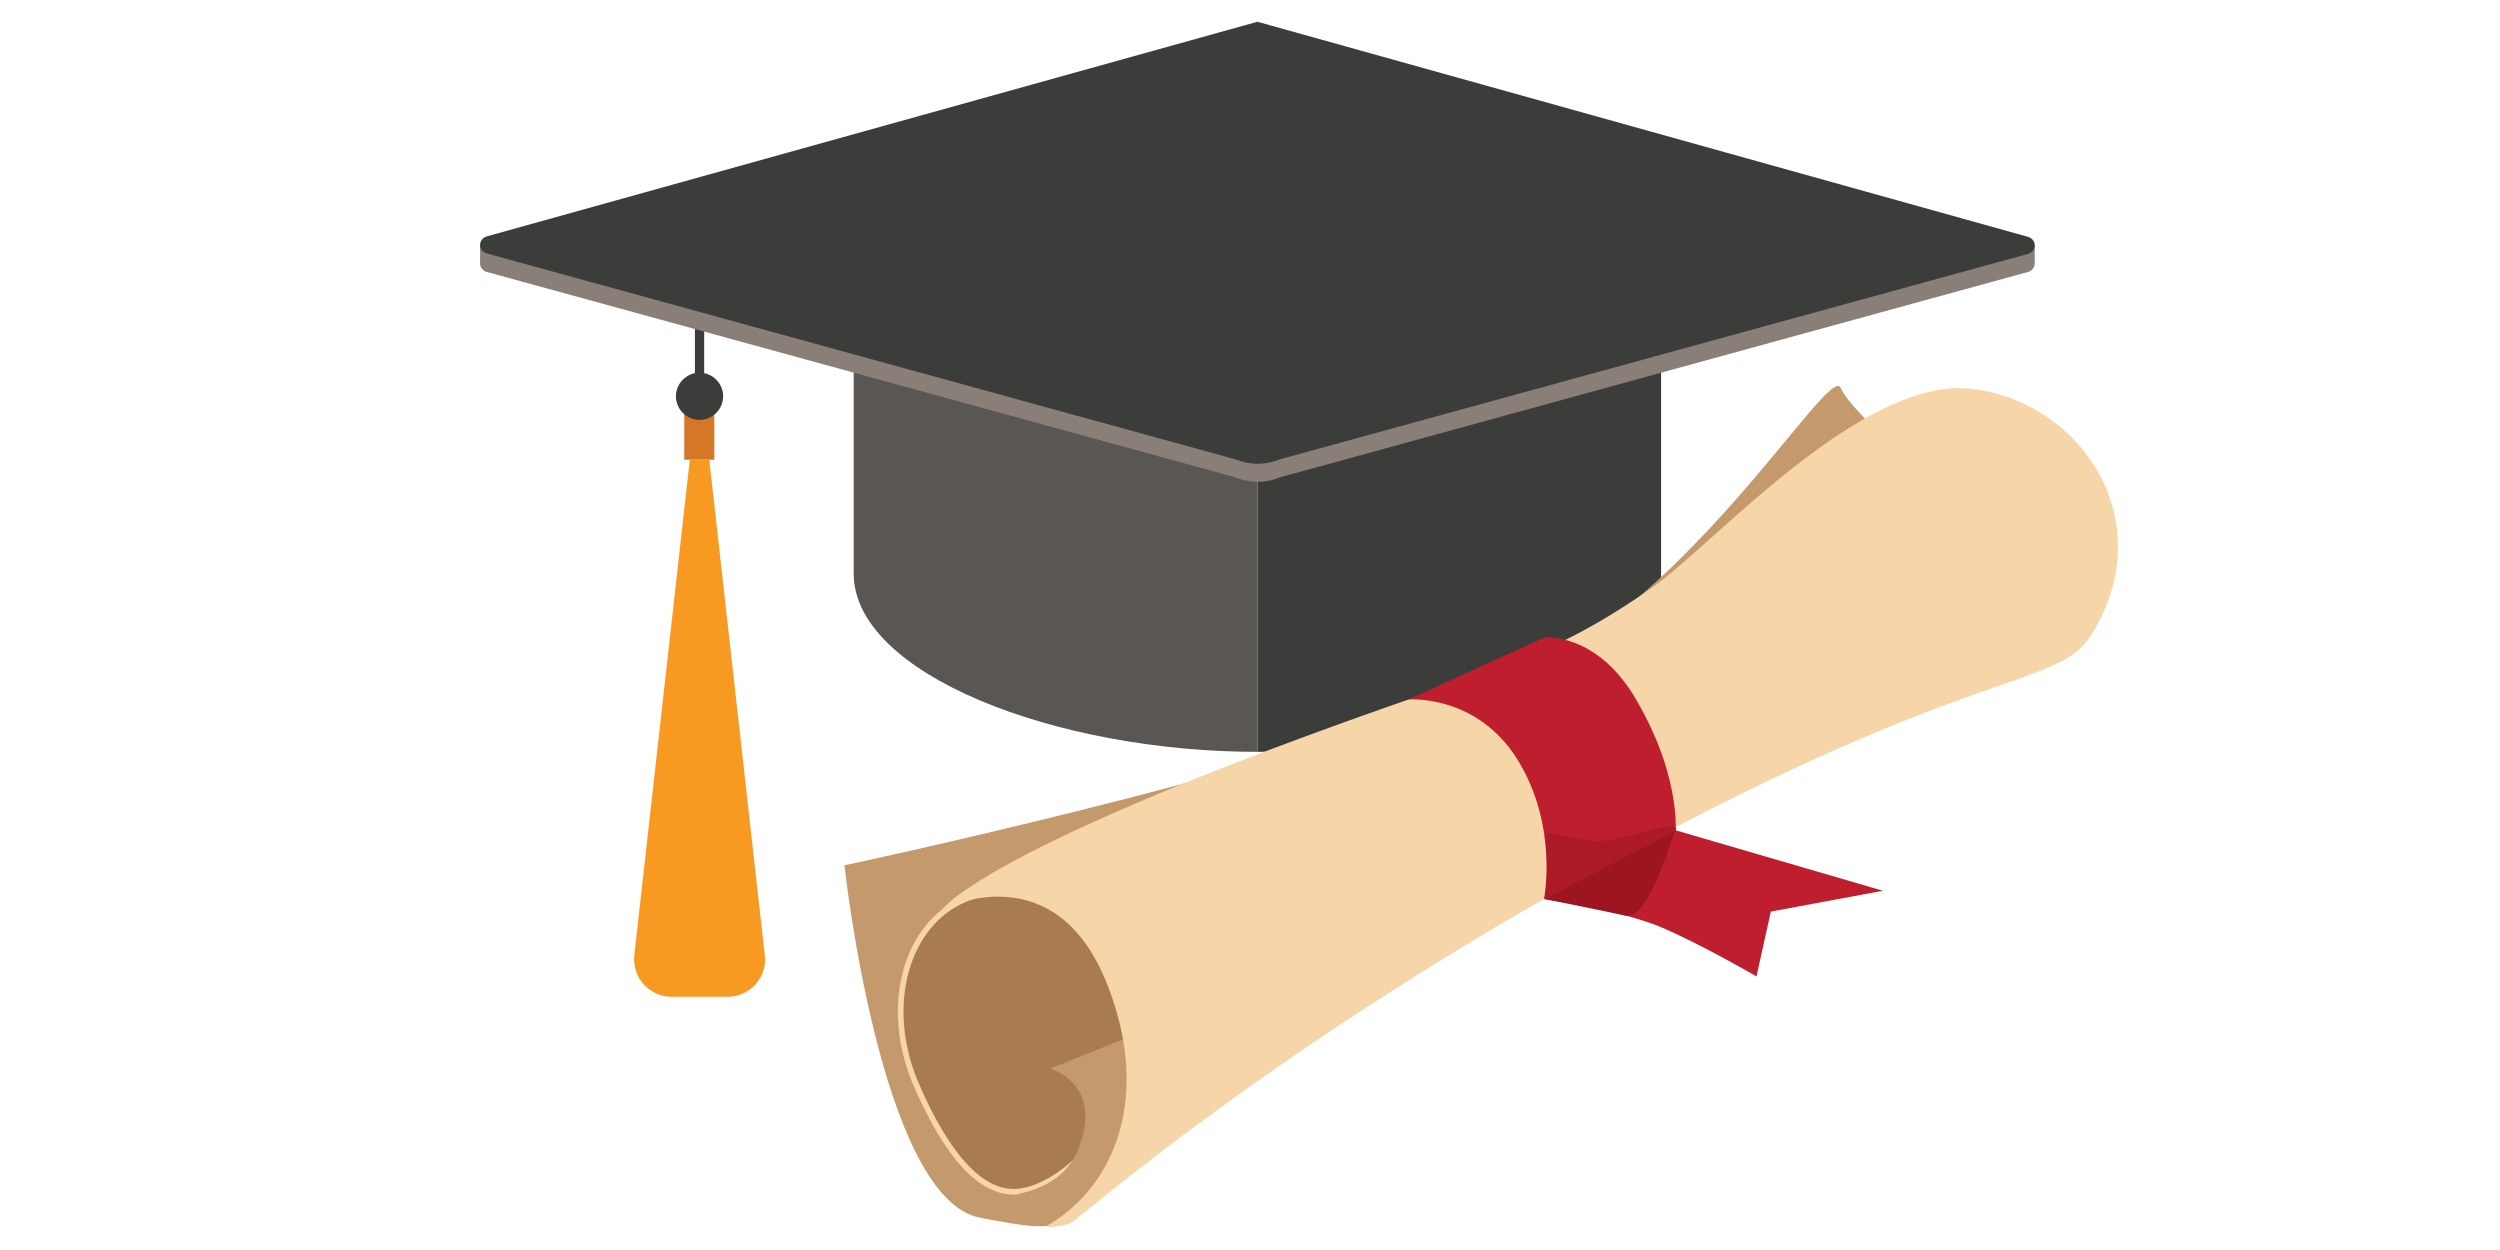 <?xml version="1.0" encoding="utf-8"?>
<!-- Generator: Adobe Illustrator 26.5.0, SVG Export Plug-In . SVG Version: 6.00 Build 0)  -->
<svg version="1.1" id="IMRE_cap" xmlns="http://www.w3.org/2000/svg" xmlns:xlink="http://www.w3.org/1999/xlink" x="0px" y="0px"
	 viewBox="0 0 540 270" style="enable-background:new 0 0 540 270;" xml:space="preserve">
<style type="text/css">
	.st0{fill:#3B3D3B;}
	.st1{fill:#595653;}
	.st2{fill:#D47828;}
	.st3{fill:#F89921;}
	.st4{fill:#897E78;}
	.st5{fill:#C49A6C;}
	.st6{fill:#A97C50;stroke:#F6D5A9;stroke-width:1.22;stroke-miterlimit:10;}
	.st7{fill:#F6D5A9;}
	.st8{fill:#BE1E2D;}
	.st9{fill:#9E1522;}
	.st10{fill:#AC1927;}
</style>
<g>
	<path class="st0" d="M358.8,123.9V55.6c0,18.1-43.6,27.2-87.2,27.2v79.6C315.2,162.4,358.8,145.6,358.8,123.9z"/>
	<path class="st1" d="M271.6,162.4V82.7c-43.6,0-87.2-9.1-87.2-27.2v68.4C184.4,145.6,228,162.4,271.6,162.4z"/>
	<g>
		<rect x="147.8" y="89.4" class="st2" width="6.5" height="9.9"/>
		<path class="st0" d="M156.2,85.6c0,2.8-2.3,5.1-5.1,5.1c-2.8,0-5.1-2.3-5.1-5.1c0-2.8,2.3-5.1,5.1-5.1
			C153.9,80.5,156.2,82.8,156.2,85.6z"/>
		<rect x="150.1" y="64" class="st0" width="2" height="21.6"/>
		<path class="st3" d="M165.2,206.4c0.3,2.3-0.5,4.5-2,6.2c-1.5,1.7-3.7,2.7-6,2.7H145c-2.3,0-4.4-1-6-2.7c-1.5-1.7-2.2-4-2-6.2
			L149,99.3h4.2L165.2,206.4z"/>
	</g>
	<path class="st4" d="M266.8,103.1c3.1,1.3,6.6,1.3,9.7,0l161.7-44.4c0.8-0.3,1.3-1,1.3-1.8v-4L271.6,8.6L103.7,52.9v4
		c0,0.8,0.5,1.5,1.3,1.8L266.8,103.1z"/>
	<path class="st0" d="M266.8,99.2c3.1,1.3,6.6,1.3,9.7,0l161.7-44.4c0.8-0.3,1.3-1,1.3-1.8c0-0.8-0.5-1.5-1.3-1.8L271.6,4.7
		L105,51.1c-0.8,0.3-1.3,1-1.3,1.8c0,0.8,0.5,1.5,1.3,1.8L266.8,99.2z"/>
</g>
<path class="st5" d="M419.7,105.6c0,0-19.6-16-22.1-21.8c-2.5-5.8-33.7,49.3-74.7,64.7c-53.3,20-140.5,38.4-140.5,38.4
	s7.8,71.9,29.2,76.1c21.4,4.2,16.6,1.9,35.3-13C264.4,236,419.7,105.6,419.7,105.6z"/>
<path class="st6" d="M244.5,214.2c6.9,16.5-10.1,40.9-23.9,43.1c-8.1,1.3-15.9-7.1-22.9-23.5c-6.9-16.5-2.1-34.2,10.8-39.6
	S237.6,197.8,244.5,214.2z"/>
<path class="st5" d="M244.6,223.7l-17.7,7.1c0,0,12.2,3.6,5.6,18.3c-4.2,9.4-17.2,8.8-11.2,8.9c8.1,0.1,20.5-7,20.5-7
	s6.9-12.2,7.6-18.8S244.6,223.7,244.6,223.7z"/>
<path class="st7" d="M317.9,146.4c16.4-5.6,26.1-10.5,39-19.5s45.2-45.7,69-42.9c23.8,2.8,41,28.6,25.9,53
	c-7.3,11.9-24.6,6.1-102,48.1c-74,40.1-116.8,78.3-118.4,79c-1.6,0.8-6.6,1.4-4.8,0.4c14.8-8.9,21.6-28.1,12.9-51
	c-11.2-29.9-35.9-17.1-35.9-17.1S212.9,181.9,317.9,146.4z"/>
<path class="st8" d="M382.5,196.9l24.2-4.5l-45.6-13.3l-27.5,15.1c0,0,16.7,2.4,25.5,6.2c8.8,3.8,20.3,10.5,20.3,10.5L382.5,196.9z"
	/>
<path class="st8" d="M304.2,151.1l29.4-13.4c0,0,11.3-1.2,19.8,13.4c10.5,18,8.4,30.5,8.4,30.5l-28.3,12.6c0,0,3.2-15.7-5.7-30.1
	C318.9,149.8,304.2,151.1,304.2,151.1z"/>
<path class="st9" d="M362,178.6l-28.4,15.6c0,0,11.7,2.3,17.6,3.6C356.2,198.9,362,178.6,362,178.6z"/>
<path class="st10" d="M362,179.4c0,0.1-28.4,14.8-28.4,14.8s1.2-5.7,0.1-13.4c-0.3-2.5,6.3,1.6,13.3,0.7
	C354.3,180.6,362,176.8,362,179.4z"/>
</svg>
